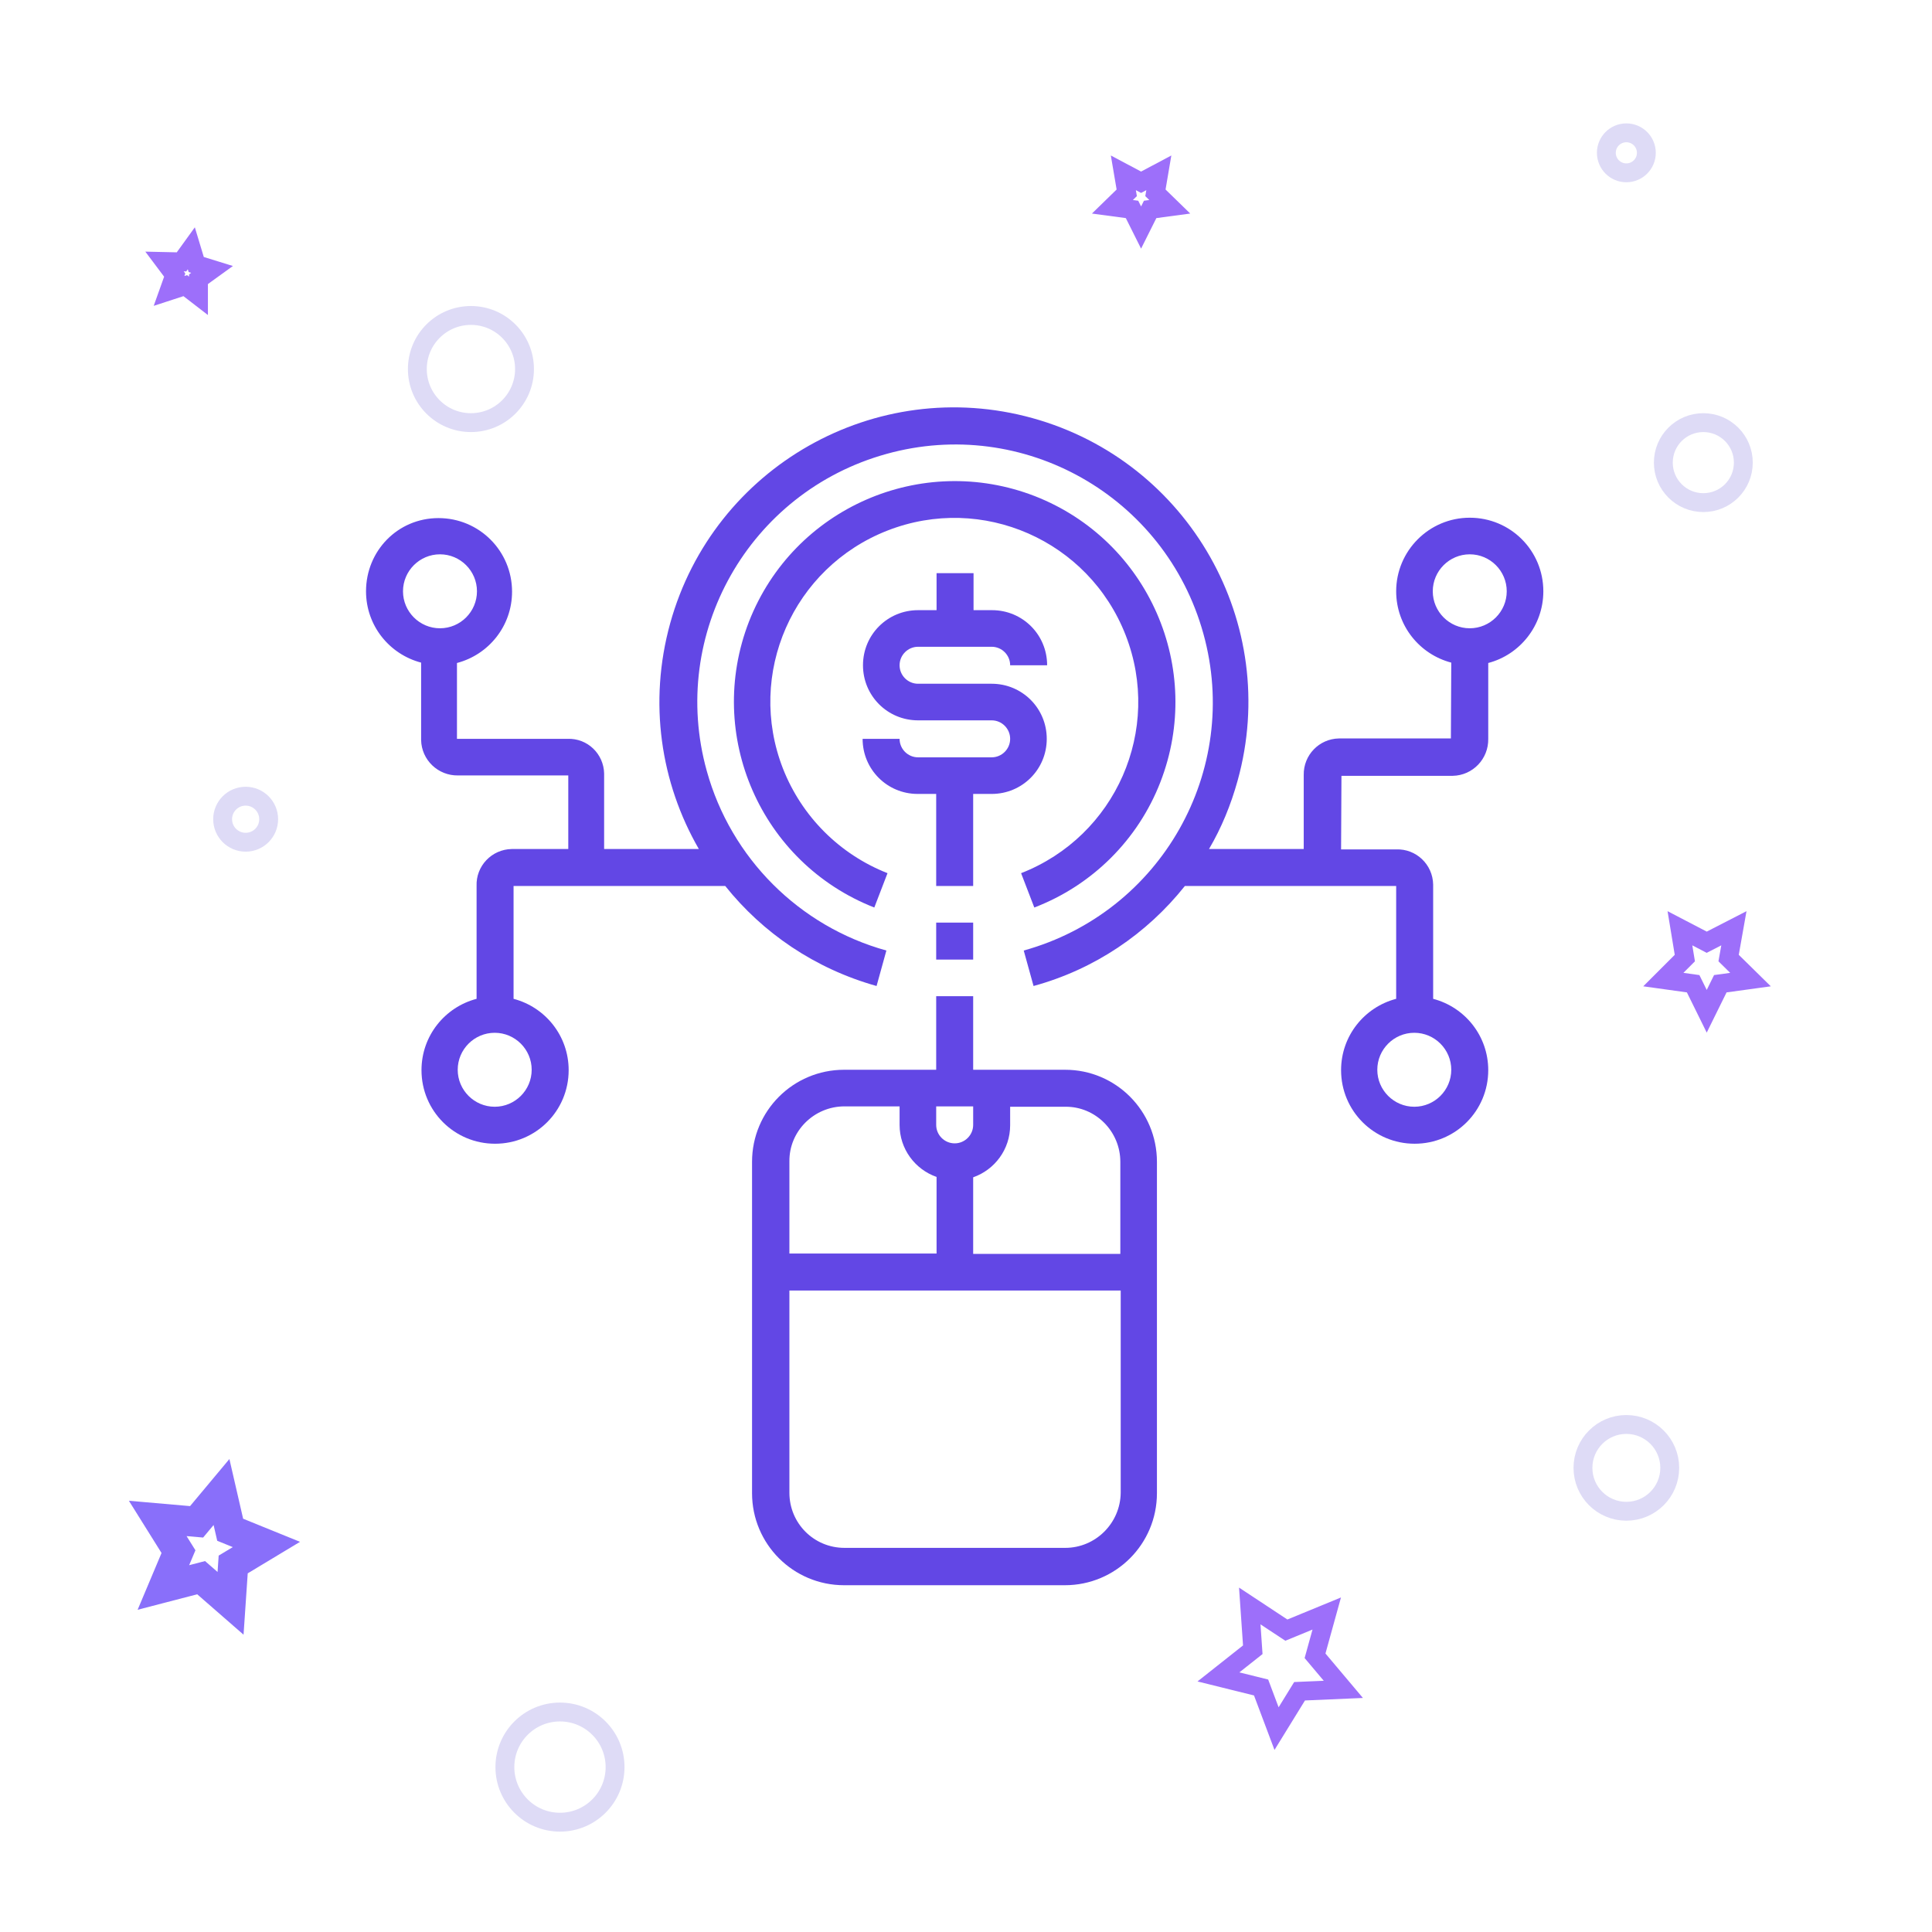 <?xml version="1.0" encoding="utf-8"?>
<!-- Generator: Adobe Illustrator 22.1.0, SVG Export Plug-In . SVG Version: 6.00 Build 0)  -->
<svg version="1.1" id="Capa_1" xmlns="http://www.w3.org/2000/svg" xmlns:xlink="http://www.w3.org/1999/xlink" x="0px" y="0px"
	 viewBox="0 0 512 512" style="enable-background:new 0 0 512 512;" xml:space="preserve">
<style type="text/css">
	.st0{fill:none;stroke: #896ffa;stroke-width:8;stroke-miterlimit:10;}
	.st1{fill:none;stroke: #9d6ffa;stroke-width:5;stroke-miterlimit:10;}
	.st2{fill:none;stroke: #dedbf6;stroke-width:5;stroke-miterlimit:10;}
	.st3{fill: #6247e5;}
</style>
<polygon class="st0" points="61.1,424.9 53.3,418.1 43.3,420.7 47.3,411.2 41.8,402.4 52.1,403.3 58.7,395.4 61,405.4 70.6,409.3 
	61.8,414.6 "/>
<polygon class="st1" points="356,447.7 344.4,448.2 338.3,458.1 334.2,447.2 322.9,444.4 332,437.2 331.2,425.6 340.9,432 
	351.6,427.6 348.5,438.8 "/>
<polygon class="st1" points="52.6,78.4 49.1,75.7 44.8,77.1 46.3,72.9 43.6,69.3 48.1,69.4 50.7,65.8 52,70.1 56.2,71.4 52.6,74 "/>
<polygon class="st1" points="302.4,60.3 300,55.5 294.8,54.8 298.6,51.1 297.7,45.8 302.4,48.3 307.1,45.8 306.2,51.1 310,54.8 
	304.8,55.5 "/>
<polygon class="st1" points="452.3,268 448.7,260.7 440.8,259.6 446.5,253.9 445.2,246 452.3,249.7 459.5,246 458.1,253.9 
	463.9,259.6 455.9,260.7 "/>
<circle class="st2" cx="148.4" cy="468.3" r="14.6"/>
<circle class="st2" cx="65.1" cy="217.1" r="6.1"/>
<circle class="st2" cx="124.8" cy="97.8" r="14.2"/>
<circle class="st2" cx="451.4" cy="122.6" r="10.6"/>
<circle class="st2" cx="431" cy="40.5" r="5.3"/>
<circle class="st2" cx="431" cy="389" r="11.5"/>
<g>
	<g>
		<g>
			<path class="st3" d="M257.9,210.4h4.9c8.1,0,14.6-6.5,14.6-14.6s-6.5-14.6-14.6-14.6h-19.5c-2.7,0-4.9-2.2-4.9-4.9
				c0-2.7,2.2-4.9,4.9-4.9h19.5c2.7,0,4.9,2.2,4.9,4.9h9.8c0-8.1-6.5-14.6-14.6-14.6h-4.9v-9.8h-9.8v9.8h-4.9
				c-8.1,0-14.6,6.5-14.6,14.6c0,8.1,6.5,14.6,14.6,14.6h19.5c2.7,0,4.9,2.2,4.9,4.9c0,2.7-2.2,4.9-4.9,4.9h-19.5
				c-2.7,0-4.9-2.2-4.9-4.9h-9.8c0,8.1,6.5,14.6,14.6,14.6h4.9v24.4h9.8V210.4z"/>
			<path class="st3" d="M307.5,207.3c11.7-30.1-3.1-64-33.2-75.8c-30.1-11.7-64,3.1-75.8,33.2c-11.7,30.1,3.1,64,33.2,75.8l3.5-9.1
				c-12.7-5-22.7-15-27.7-27.7c-9.8-25.1,2.6-53.3,27.7-63.1c25.1-9.8,53.3,2.6,63.1,27.7s-2.6,53.3-27.7,63.1l3.5,9.1
				C289.5,234.6,301.6,222.5,307.5,207.3z"/>
			<path class="st3" d="M282.3,283.5h-24.4V264h-9.8v19.5h-24.4c-13.5,0-24.4,10.9-24.4,24.4v87.8c0,13.5,10.9,24.4,24.4,24.4h58.5
				c13.5,0,24.4-10.9,24.4-24.4v-87.8C306.6,294.4,295.7,283.5,282.3,283.5z M296.9,307.9v24.4h-39v-20.3c5.7-2,9.8-7.4,9.8-13.8
				v-4.9h14.6C290.3,293.2,296.9,299.8,296.9,307.9z M253,303c-2.7,0-4.9-2.2-4.9-4.9v-4.9h9.8v4.9C257.9,300.8,255.7,303,253,303z
				 M223.8,293.2h14.6v4.9c0,6.4,4.1,11.8,9.8,13.8v20.3h-39v-24.4C209.1,299.8,215.7,293.2,223.8,293.2z M282.3,410.2h-58.5
				c-8.1,0-14.6-6.5-14.6-14.6V342h87.8v53.6C296.9,403.7,290.3,410.2,282.3,410.2z"/>
			<rect x="248.1" y="244.5" class="st3" width="9.8" height="9.8"/>
			<path class="st3" d="M409,156.7c0-10.8-8.7-19.5-19.5-19.5S370,146,370,156.7c0,9.1,6.2,16.7,14.6,18.9l-0.1,20.1h-29.3
				c-0.1,0-0.3,0-0.4,0c-5.2,0.1-9.4,4.4-9.3,9.7V225h-25.1c3.3-5.6,5.8-11.7,7.6-18.2c11.5-41.5-12.9-84.5-54.4-96
				s-84.5,12.9-96,54.4c-5.8,21-2.5,42.3,7.6,59.8h-25.1v-19.6c0-0.1,0-0.3,0-0.4c-0.1-5.2-4.4-9.4-9.7-9.2l-29.3,0v-20.1
				c8.4-2.2,14.6-9.8,14.6-18.9c0-10.8-8.7-19.5-19.5-19.5S97,146,97,156.7c0,9.1,6.2,16.7,14.6,18.9v20.1c0,0.1,0,0.3,0,0.4
				c0.1,5.3,4.5,9.5,9.8,9.4h29.2V225H136c-0.1,0-0.3,0-0.4,0c-5.3,0.1-9.5,4.5-9.3,9.8v29.9c-8.4,2.2-14.6,9.8-14.6,18.9
				c0,10.8,8.7,19.5,19.5,19.5s19.5-8.7,19.5-19.5c0-9.1-6.2-16.7-14.6-18.9v-29.9h56.1c9.9,12.4,23.7,21.9,40.1,26.5l2.6-9.4
				c-23.1-6.4-41.2-24.5-47.6-47.6c-10.1-36.3,11.2-73.9,47.6-84c36.3-10.1,73.9,11.2,84,47.6c10.1,36.3-11.2,73.9-47.6,84l2.6,9.4
				v0c16.1-4.4,30-13.8,40.1-26.5H370v29.9c-8.4,2.2-14.6,9.8-14.6,18.9c0,10.8,8.7,19.5,19.5,19.5s19.5-8.7,19.5-19.5
				c0-9.1-6.2-16.7-14.6-18.9v-29.9c0-0.1,0-0.3,0-0.4c-0.1-5.3-4.5-9.5-9.8-9.3h-14.6l0.1-19.5h29.1c0.1,0,0.3,0,0.4,0
				c5.3-0.1,9.5-4.5,9.4-9.8v-20.1C402.8,173.5,409,165.8,409,156.7z M106.8,156.7c0-5.4,4.4-9.8,9.8-9.8s9.8,4.4,9.8,9.8
				c0,5.4-4.4,9.8-9.8,9.8S106.8,162.1,106.8,156.7z M140.9,283.5c0,5.4-4.4,9.8-9.8,9.8c-5.4,0-9.8-4.4-9.8-9.8
				c0-5.4,4.4-9.8,9.8-9.8C136.5,273.7,140.9,278.1,140.9,283.5z M384.6,283.5c0,5.4-4.4,9.8-9.8,9.8s-9.8-4.4-9.8-9.8
				c0-5.4,4.4-9.8,9.8-9.8S384.6,278.1,384.6,283.5z M389.5,166.5c-5.4,0-9.8-4.4-9.8-9.8c0-5.4,4.4-9.8,9.8-9.8s9.8,4.4,9.8,9.8
				C399.3,162.1,394.9,166.5,389.5,166.5z"/>
		</g>
	</g>
</g>
</svg>
